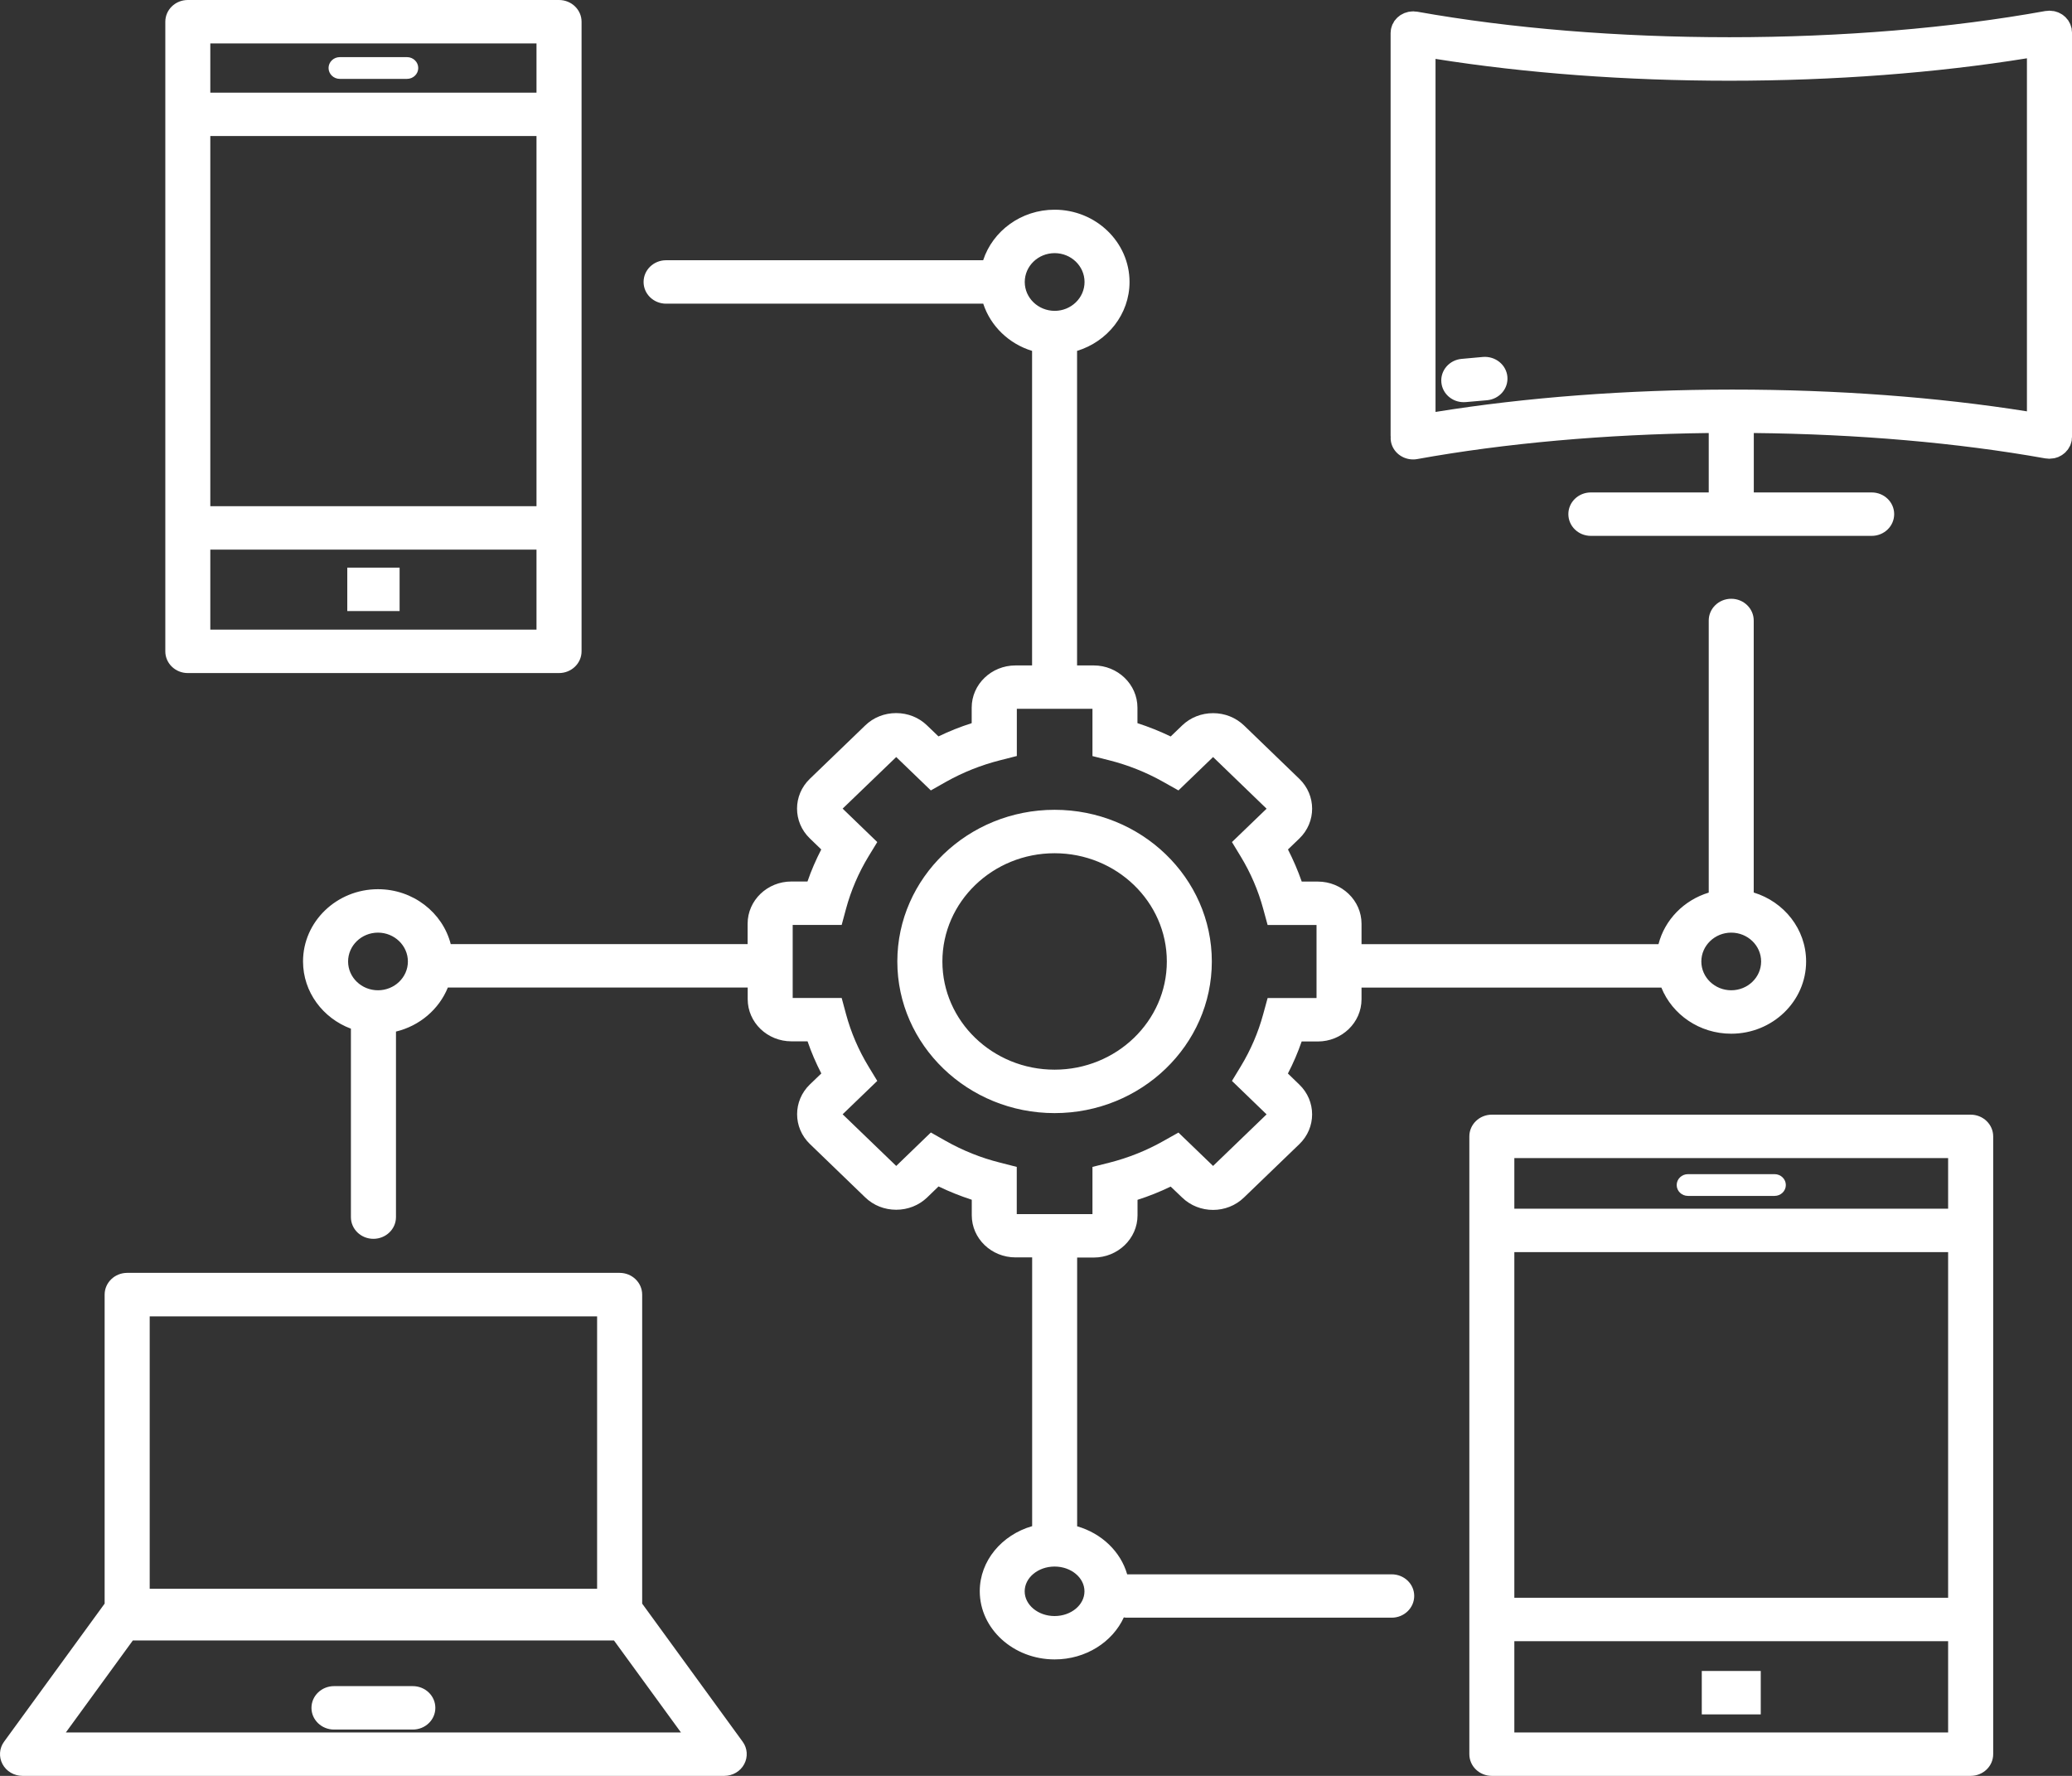 <svg width="28" height="24" viewBox="0 0 28 24" fill="none" xmlns="http://www.w3.org/2000/svg">
<rect x="0" y="0" width="28" height="24" fill="#333333" stroke="none"/>
<path d="M16.376 12.994C16.376 11.864 15.423 10.944 14.251 10.944C13.08 10.944 12.126 11.864 12.126 12.994C12.126 14.124 13.08 15.043 14.251 15.043C15.423 15.043 16.376 14.124 16.376 12.994ZM12.735 12.994C12.735 12.187 13.415 11.531 14.251 11.531C15.087 11.531 15.768 12.187 15.768 12.994C15.768 13.8 15.087 14.456 14.251 14.456C13.415 14.456 12.735 13.8 12.735 12.994ZM8.678 21.672V17.496C8.678 17.334 8.542 17.202 8.373 17.202H1.719C1.55 17.202 1.414 17.334 1.414 17.496V21.672L0.055 23.538C-0.01 23.627 -0.018 23.744 0.034 23.841C0.086 23.939 0.191 24 0.304 24H9.787C9.901 24 10.005 23.939 10.057 23.841C10.109 23.744 10.101 23.627 10.036 23.538L8.678 21.672ZM8.069 17.79V21.471H2.023V17.79H8.069ZM0.89 23.413L1.795 22.17H8.297L9.202 23.413H0.89ZM5.883 23.081C5.883 23.243 5.747 23.374 5.578 23.374H4.514C4.346 23.374 4.209 23.243 4.209 23.081C4.209 22.918 4.346 22.787 4.514 22.787H5.578C5.747 22.787 5.883 22.918 5.883 23.081ZM18.806 21.276H15.232C15.144 20.968 14.886 20.722 14.556 20.627V16.995H14.78C15.106 16.995 15.372 16.739 15.372 16.425V16.215C15.525 16.166 15.675 16.106 15.82 16.036L15.975 16.184C16.205 16.407 16.58 16.407 16.81 16.184L17.558 15.463C17.789 15.241 17.789 14.879 17.558 14.657L17.404 14.508C17.477 14.368 17.539 14.223 17.59 14.075H17.808C18.134 14.075 18.399 13.819 18.399 13.505V13.347H22.451C22.598 13.711 22.965 13.97 23.395 13.97C23.953 13.97 24.407 13.532 24.407 12.994C24.407 12.557 24.109 12.187 23.699 12.062V8.386C23.699 8.224 23.563 8.092 23.395 8.092C23.227 8.092 23.091 8.224 23.091 8.386V12.063C22.756 12.165 22.497 12.429 22.412 12.76H18.399V12.484C18.399 12.17 18.134 11.914 17.808 11.914H17.591C17.539 11.765 17.477 11.621 17.405 11.48L17.559 11.332C17.789 11.11 17.789 10.748 17.559 10.526L16.811 9.804C16.699 9.697 16.551 9.638 16.393 9.638C16.235 9.638 16.086 9.697 15.975 9.804L15.82 9.953C15.675 9.883 15.525 9.823 15.371 9.773V9.564C15.371 9.249 15.106 8.993 14.78 8.993H14.555V4.742C14.965 4.617 15.264 4.247 15.264 3.811C15.264 3.272 14.809 2.834 14.251 2.834C13.799 2.834 13.415 3.122 13.286 3.517H9.001C8.833 3.517 8.697 3.648 8.697 3.811C8.697 3.973 8.833 4.104 9.001 4.104H13.287C13.386 4.407 13.633 4.646 13.947 4.742V8.993H13.723C13.397 8.993 13.131 9.248 13.131 9.563V9.773C12.978 9.822 12.827 9.882 12.682 9.952L12.528 9.804C12.417 9.696 12.268 9.637 12.11 9.637C11.952 9.637 11.803 9.696 11.692 9.804L10.944 10.525C10.713 10.747 10.713 11.109 10.944 11.331L11.098 11.48C11.026 11.62 10.963 11.764 10.912 11.913H10.694C10.369 11.913 10.103 12.168 10.103 12.483V12.759H6.091C5.982 12.333 5.582 12.017 5.108 12.017C4.55 12.017 4.095 12.455 4.095 12.993C4.095 13.407 4.364 13.761 4.742 13.902V16.449C4.742 16.611 4.878 16.742 5.046 16.742C5.214 16.742 5.351 16.611 5.351 16.449V13.941C5.672 13.864 5.933 13.639 6.052 13.346H10.104V13.503C10.104 13.818 10.369 14.073 10.695 14.073H10.913C10.964 14.222 11.026 14.366 11.099 14.507L10.945 14.655C10.714 14.877 10.714 15.239 10.945 15.461L11.693 16.183C11.804 16.29 11.952 16.349 12.111 16.349C12.269 16.349 12.417 16.29 12.529 16.183L12.683 16.034C12.828 16.104 12.979 16.164 13.132 16.214V16.424C13.132 16.738 13.397 16.993 13.723 16.993H13.948V20.625C13.538 20.743 13.24 21.093 13.24 21.504C13.24 22.012 13.694 22.426 14.252 22.426C14.673 22.426 15.034 22.191 15.187 21.858C15.198 21.86 15.209 21.862 15.22 21.862H18.807C18.975 21.862 19.111 21.73 19.111 21.568C19.111 21.406 18.975 21.276 18.806 21.276ZM23.395 12.604C23.618 12.604 23.799 12.779 23.799 12.994C23.799 13.209 23.618 13.383 23.395 13.383C23.173 13.383 22.991 13.209 22.991 12.994C22.991 12.779 23.173 12.604 23.395 12.604ZM13.848 3.811C13.848 3.596 14.029 3.421 14.252 3.421C14.475 3.421 14.656 3.596 14.656 3.811C14.656 4.026 14.475 4.201 14.252 4.201C14.029 4.2 13.848 4.026 13.848 3.811ZM5.108 13.383C4.885 13.383 4.704 13.209 4.704 12.994C4.704 12.779 4.885 12.604 5.108 12.604C5.33 12.604 5.512 12.779 5.512 12.994C5.512 13.209 5.33 13.383 5.108 13.383ZM13.513 15.712C13.257 15.648 13.011 15.549 12.782 15.42L12.579 15.305L12.111 15.757L11.387 15.059L11.855 14.608L11.736 14.412C11.602 14.191 11.5 13.954 11.433 13.706L11.374 13.487H10.712V12.5H11.374L11.433 12.281C11.5 12.034 11.602 11.796 11.736 11.575L11.855 11.38L11.387 10.928L12.111 10.231L12.579 10.682L12.782 10.567C13.011 10.438 13.257 10.34 13.513 10.275L13.741 10.217V9.579H14.763V10.218L14.99 10.275C15.246 10.34 15.492 10.438 15.722 10.568L15.925 10.682L16.393 10.231L17.116 10.929L16.648 11.38L16.767 11.576C16.901 11.797 17.003 12.034 17.07 12.281L17.13 12.501H17.791V13.488H17.13L17.07 13.707C17.003 13.954 16.901 14.191 16.767 14.412L16.648 14.608L17.116 15.06L16.393 15.757L15.925 15.306L15.722 15.42C15.492 15.55 15.246 15.648 14.99 15.713L14.763 15.77V16.408H13.74V15.77L13.513 15.712ZM14.251 21.84C14.029 21.84 13.847 21.69 13.847 21.506C13.847 21.321 14.029 21.171 14.251 21.171C14.474 21.171 14.655 21.321 14.655 21.506C14.655 21.69 14.474 21.84 14.251 21.84ZM2.538 9.096H7.554C7.722 9.096 7.859 8.965 7.859 8.802V0.294C7.859 0.131 7.722 0 7.554 0H2.538C2.37 0 2.234 0.131 2.234 0.294V8.803C2.234 8.965 2.37 9.096 2.538 9.096ZM7.25 6.841H2.842V1.838H7.25V6.841ZM2.842 8.509V7.428H7.25V8.509H2.842ZM7.25 0.587V1.252H2.842V0.587H7.25ZM4.44 0.919C4.44 0.838 4.508 0.772 4.592 0.772H5.5C5.584 0.772 5.652 0.838 5.652 0.919C5.652 1 5.584 1.066 5.5 1.066H4.592C4.508 1.066 4.44 1 4.44 0.919ZM4.693 7.671H5.4V8.258H4.693V7.671ZM26.63 15.064H20.16C19.992 15.064 19.856 15.196 19.856 15.358V23.706C19.856 23.869 19.992 24 20.16 24H26.63C26.799 24 26.935 23.869 26.935 23.706V15.358C26.935 15.196 26.799 15.064 26.63 15.064ZM20.464 16.922H26.326V21.593H20.464V16.922ZM26.326 15.651V16.335H20.464V15.651H26.326ZM20.464 23.413V22.18H26.326V23.413H20.464ZM22.658 16.015C22.658 15.934 22.726 15.868 22.81 15.868H23.981C24.065 15.868 24.133 15.934 24.133 16.015C24.133 16.096 24.065 16.162 23.981 16.162H22.81C22.726 16.162 22.658 16.096 22.658 16.015ZM22.997 22.582H23.794V23.169H22.997V22.582ZM28 5.902V0.443V0.443V0.438C28 0.429 27.998 0.421 27.997 0.411C27.996 0.402 27.996 0.393 27.995 0.384C27.995 0.383 27.994 0.382 27.994 0.382C27.991 0.369 27.987 0.358 27.983 0.346C27.98 0.339 27.979 0.332 27.976 0.325C27.972 0.316 27.967 0.308 27.962 0.299C27.957 0.291 27.953 0.282 27.948 0.274C27.944 0.269 27.939 0.264 27.935 0.259C27.927 0.249 27.92 0.24 27.911 0.231C27.907 0.226 27.901 0.223 27.895 0.218C27.886 0.21 27.877 0.202 27.866 0.195C27.859 0.191 27.851 0.187 27.844 0.183C27.834 0.178 27.825 0.172 27.815 0.168C27.808 0.165 27.8 0.164 27.793 0.161C27.781 0.157 27.77 0.153 27.758 0.151C27.751 0.149 27.744 0.149 27.738 0.149C27.724 0.147 27.711 0.145 27.698 0.145C27.697 0.145 27.696 0.144 27.696 0.144C27.686 0.144 27.677 0.146 27.668 0.147C27.658 0.148 27.649 0.148 27.64 0.149C26.363 0.38 24.887 0.503 23.37 0.503C21.875 0.503 20.416 0.384 19.151 0.158C19.141 0.156 19.132 0.157 19.122 0.156C19.113 0.155 19.105 0.153 19.096 0.153C19.095 0.153 19.094 0.154 19.094 0.154C19.079 0.154 19.064 0.156 19.05 0.158C19.044 0.159 19.039 0.159 19.033 0.16C19.02 0.163 19.007 0.167 18.993 0.172C18.988 0.174 18.982 0.175 18.977 0.177C18.965 0.182 18.954 0.188 18.942 0.195C18.937 0.198 18.931 0.201 18.925 0.204C18.915 0.211 18.905 0.219 18.896 0.227C18.891 0.231 18.885 0.235 18.881 0.24C18.872 0.248 18.866 0.257 18.858 0.266C18.853 0.272 18.848 0.277 18.843 0.283C18.838 0.291 18.834 0.299 18.83 0.308C18.825 0.316 18.819 0.325 18.815 0.334C18.812 0.341 18.811 0.349 18.808 0.356C18.804 0.368 18.8 0.379 18.798 0.39C18.798 0.391 18.797 0.392 18.797 0.393C18.795 0.402 18.795 0.411 18.794 0.421C18.794 0.429 18.792 0.437 18.792 0.446V0.452V5.889C18.792 5.893 18.793 5.897 18.793 5.901C18.792 5.923 18.792 5.947 18.797 5.97C18.824 6.111 18.952 6.209 19.096 6.209C19.114 6.209 19.133 6.208 19.152 6.204C20.336 5.99 21.692 5.869 23.091 5.852V6.655H21.498C21.33 6.655 21.194 6.786 21.194 6.948C21.194 7.111 21.33 7.242 21.498 7.242H25.293C25.461 7.242 25.597 7.111 25.597 6.948C25.597 6.786 25.461 6.655 25.293 6.655H23.7V5.852C25.097 5.866 26.454 5.983 27.64 6.195C27.649 6.196 27.657 6.196 27.666 6.197C27.675 6.198 27.685 6.2 27.695 6.2C27.696 6.2 27.697 6.199 27.698 6.199C27.709 6.199 27.719 6.198 27.73 6.196C27.74 6.195 27.75 6.195 27.759 6.193C27.767 6.192 27.773 6.189 27.781 6.187C27.793 6.183 27.805 6.18 27.816 6.176C27.82 6.174 27.824 6.171 27.828 6.169C27.842 6.163 27.855 6.156 27.867 6.148C27.872 6.145 27.876 6.141 27.88 6.138C27.891 6.13 27.902 6.122 27.912 6.112C27.917 6.107 27.922 6.1 27.927 6.094C27.935 6.086 27.942 6.078 27.948 6.069C27.953 6.062 27.956 6.054 27.961 6.047C27.966 6.038 27.972 6.028 27.977 6.018C27.98 6.011 27.981 6.004 27.984 5.997C27.987 5.985 27.992 5.974 27.994 5.962C27.994 5.961 27.995 5.96 27.995 5.96C27.997 5.95 27.997 5.941 27.997 5.932C27.998 5.923 28 5.915 28 5.906L28 5.902C28 5.902 27.999 5.902 28 5.902ZM27.391 0.788V5.559C26.177 5.366 24.814 5.265 23.421 5.265C23.413 5.265 23.404 5.265 23.396 5.265C23.396 5.265 23.395 5.265 23.395 5.265C23.395 5.265 23.394 5.265 23.394 5.265C21.99 5.266 20.618 5.37 19.399 5.567V0.796C20.613 0.989 21.976 1.091 23.369 1.091C24.783 1.091 26.164 0.986 27.391 0.788ZM19.478 5.169C19.462 5.007 19.586 4.864 19.753 4.85L20.039 4.824C20.207 4.81 20.355 4.929 20.37 5.09C20.385 5.252 20.262 5.394 20.095 5.409L19.808 5.434C19.799 5.435 19.79 5.435 19.78 5.435C19.625 5.436 19.492 5.321 19.478 5.169Z" fill="white"/>
</svg>
